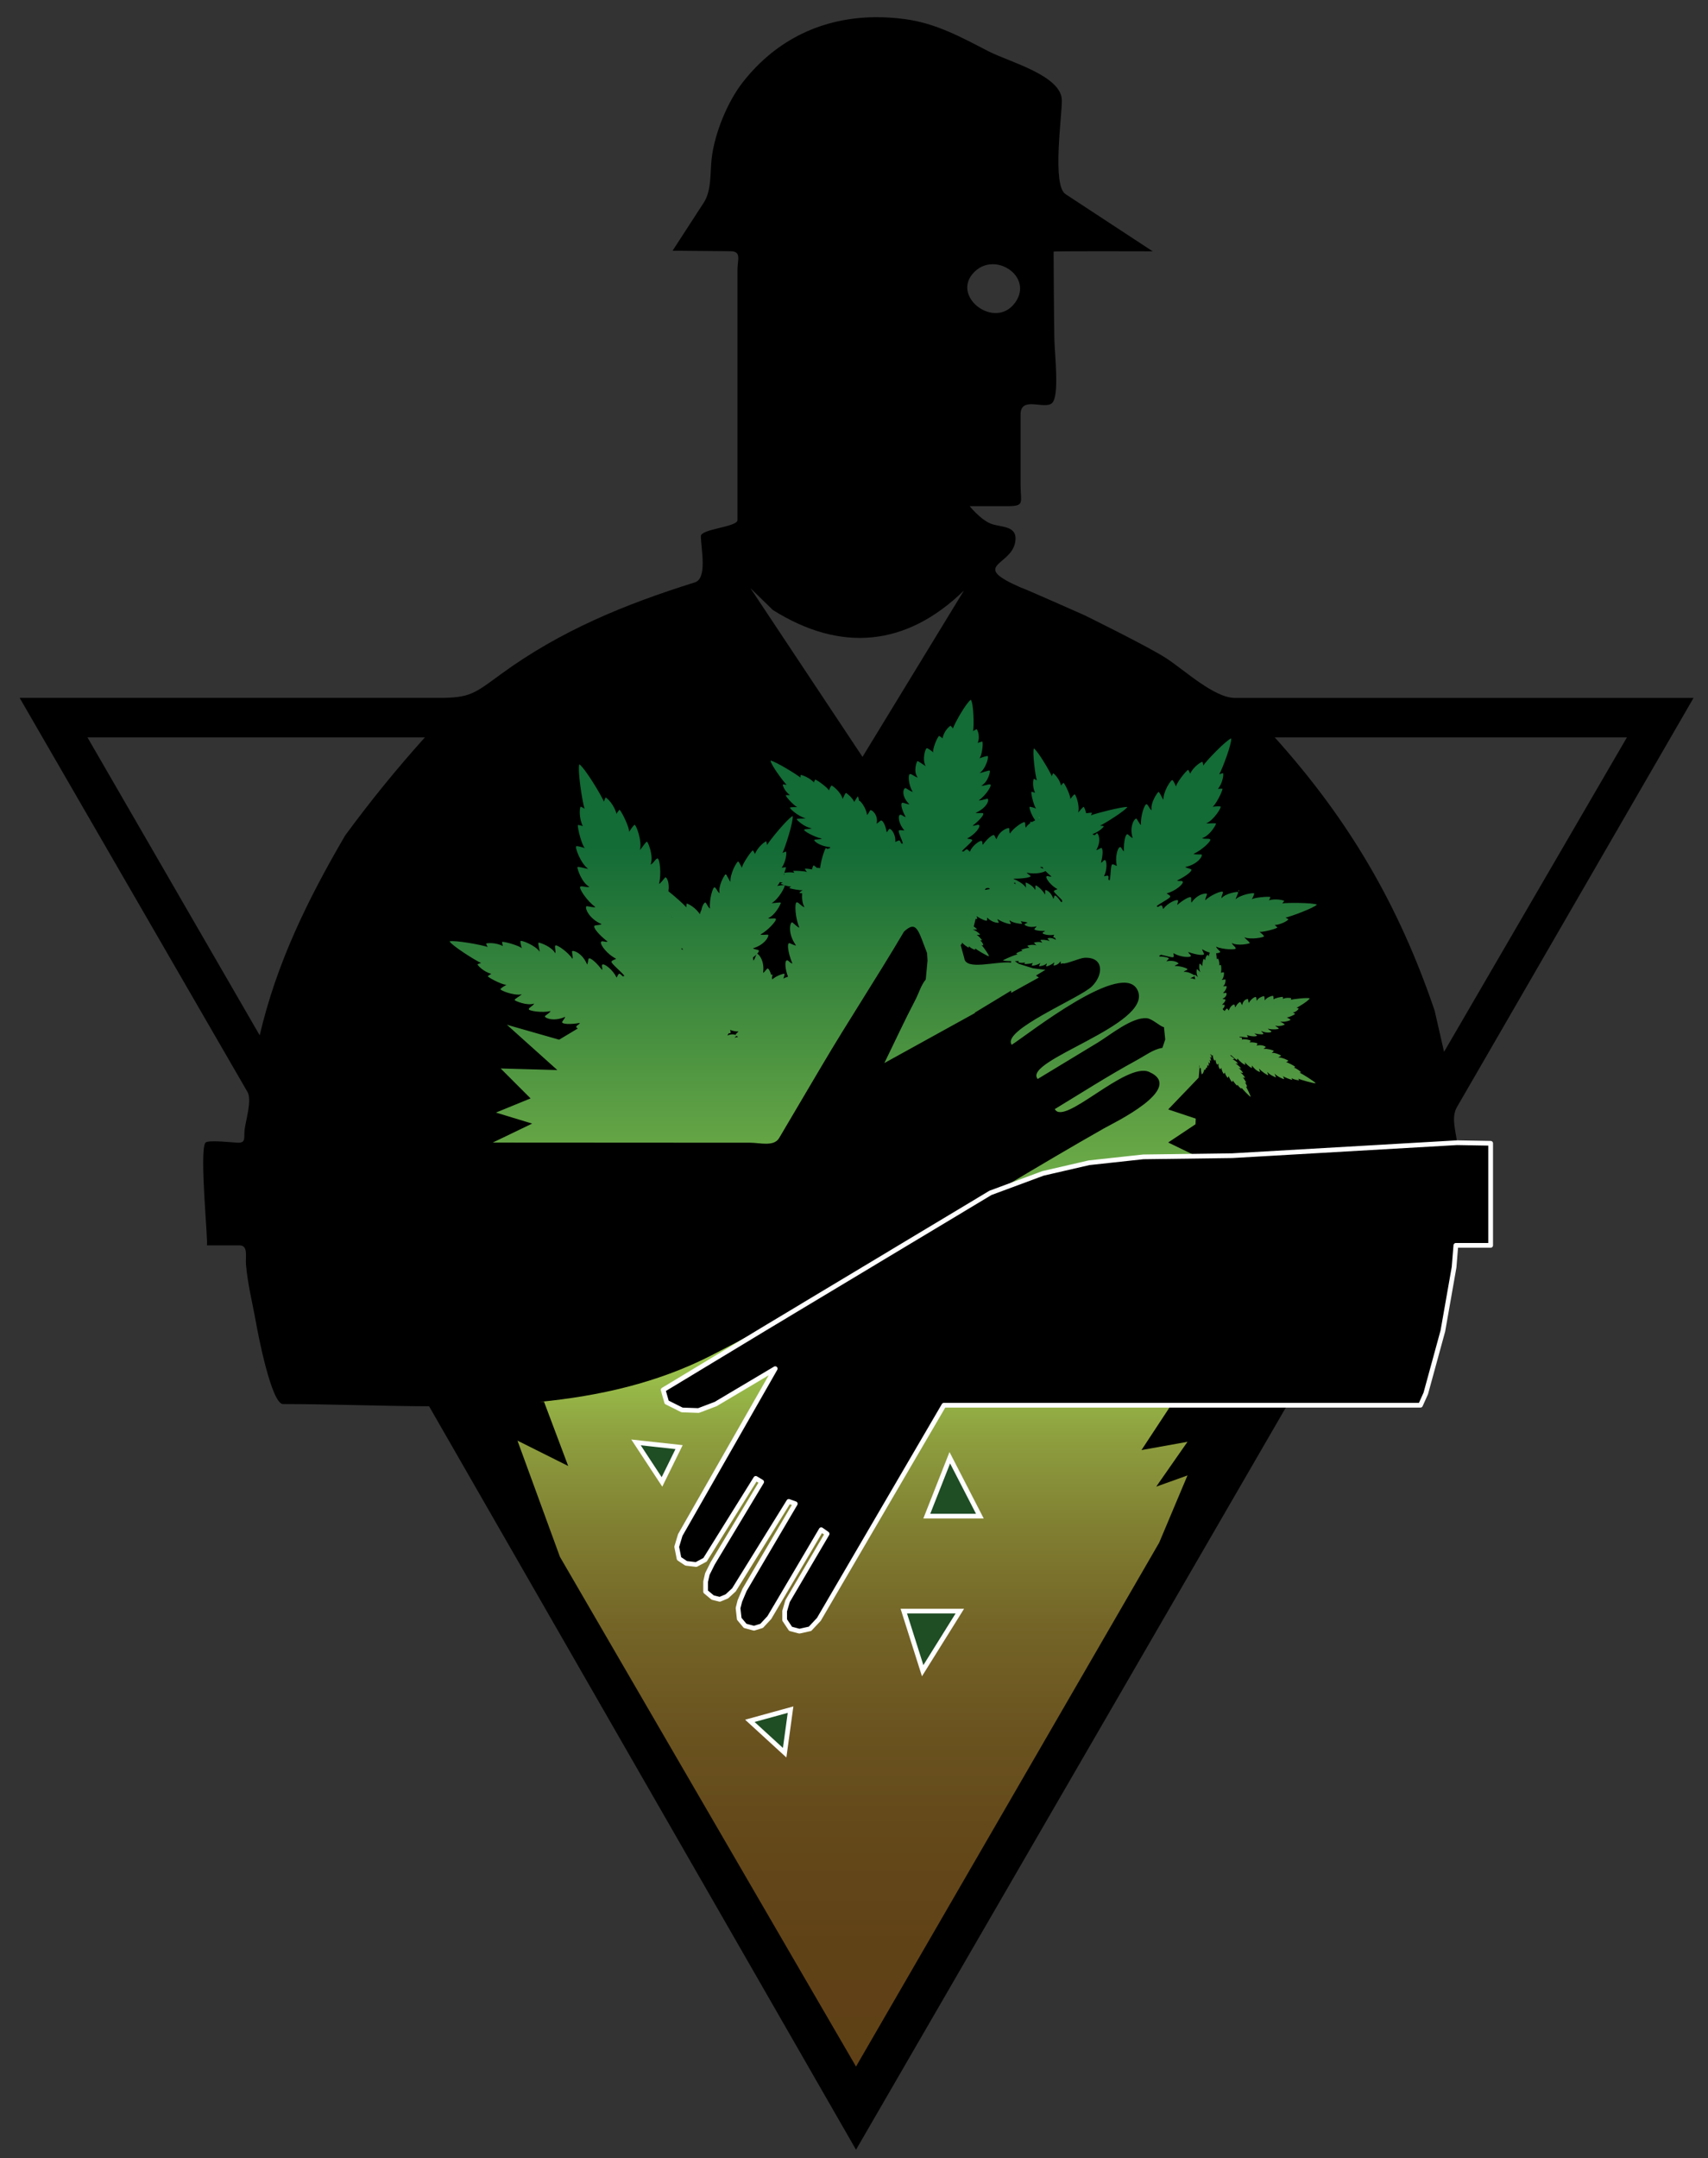 <?xml version="1.0" encoding="UTF-8" standalone="no"?>
<!-- Generator: Adobe Illustrator 16.0.0, SVG Export Plug-In . SVG Version: 6.00 Build 0)  -->

<svg
   xmlns:dc="http://purl.org/dc/elements/1.1/"
   xmlns:cc="http://creativecommons.org/ns#"
   xmlns:rdf="http://www.w3.org/1999/02/22-rdf-syntax-ns#"
   xmlns:svg="http://www.w3.org/2000/svg"
   xmlns="http://www.w3.org/2000/svg"
   xmlns:sodipodi="http://sodipodi.sourceforge.net/DTD/sodipodi-0.dtd"
   xmlns:inkscape="http://www.inkscape.org/namespaces/inkscape"
   version="1.1"
   id="forrestry"
   x="0px"
   y="0px"
   width="723.958px"
   height="914.583px"
   viewBox="0 0 723.958 914.583"
   enable-background="new 0 0 723.958 914.583"
   xml:space="preserve"
   sodipodi:docname="MarijuanaFarmer.svg"
   inkscape:version="0.92.2 5c3e80d, 2017-08-06"><rect x="0" y="0" width="723.958" height="914.583" fill="#333333" stroke="none"/><title
     id="title110501">marijuana farmer</title><defs
     id="defs3717" /><sodipodi:namedview
     pagecolor="#ffffff"
     bordercolor="#666666"
     borderopacity="1"
     objecttolerance="10"
     gridtolerance="10"
     guidetolerance="10"
     inkscape:pageopacity="0"
     inkscape:pageshadow="2"
     inkscape:window-width="1436"
     inkscape:window-height="856"
     id="namedview3715"
     showgrid="false"
     inkscape:zoom="0.44"
     inkscape:cx="376.36364"
     inkscape:cy="432.72727"
     inkscape:window-x="4"
     inkscape:window-y="0"
     inkscape:window-maximized="1"
     inkscape:current-layer="forrestry_parts"
     inkscape:snap-global="false"
     inkscape:measure-start="152.727,527.273"
     inkscape:measure-end="627.273,263.636" /><g
     id="forrestry_parts"><linearGradient
       id="grn_bkgrnd_1_"
       gradientUnits="userSpaceOnUse"
       x1="376.791"
       y1="269.438"
       x2="376.791"
       y2="886"><stop
         offset="0.145"
         style="stop-color:#136B36"
         id="stop3680" /><stop
         offset="0.491"
         style="stop-color:#9ECD50"
         id="stop3682" /><stop
         offset="0.493"
         style="stop-color:#9DC94F"
         id="stop3684" /><stop
         offset="0.553"
         style="stop-color:#8D9E3E"
         id="stop3686" /><stop
         offset="0.615"
         style="stop-color:#807E31"
         id="stop3688" /><stop
         offset="0.68"
         style="stop-color:#746527"
         id="stop3690" /><stop
         offset="0.747"
         style="stop-color:#6B5420"
         id="stop3692" /><stop
         offset="0.82"
         style="stop-color:#64491A"
         id="stop3694" /><stop
         offset="0.899"
         style="stop-color:#604217"
         id="stop3696" /><stop
         offset="1"
         style="stop-color:#5F4016"
         id="stop3698" /></linearGradient><g
       id="g110499"><g
         id="g110474"><path
           inkscape:connector-curvature="0"
           style="fill:url(#grn_bkgrnd_1_)"
           id="grn_bkgrnd"
           d="m 589.083,480 c 0,0 14.5,-84 -57,-165 0,0 -51.5,-47.5 -116.5,-45.5 0,0 -25.5,5 -35.5,43 0,0 -1.5,13 -14,18 0,0 -36.5,-38.5 -94.5,-42 0,0 -55,-4 -99.5,98 0,0 -26.5,59 12.5,104 0,0 65,47 42.5,96 0,0 -3.5,19 -24,23.5 l 156.5,276 169.5,-298.5 z" /><g
           id="leaves"><polygon
             style="fill:#1f4d24;stroke:#ffffff;stroke-width:2"
             points="280.585,628 287.833,613.25 269.585,611.25 "
             id="polygon3702" /><polygon
             style="fill:#1f4d24;stroke:#ffffff;stroke-width:2"
             points="415.333,642.5 402.583,617.75 392.833,642.5 "
             id="polygon3704" /><polygon
             style="fill:#1f4d24;stroke:#ffffff;stroke-width:2"
             points="332.585,742.75 335.085,724.5 317.833,729.25 "
             id="polygon3706" /><polygon
             style="fill:#1f4d24;stroke:#ffffff;stroke-width:2"
             points="391.083,708 383.085,682.75 406.833,682.75 "
             id="polygon3708" /></g><path
           id="icon"
           d="M 370.992 7.291 C 348.889 7.475 329.297 16.452 314.902 34.77 C 308.262 43.22 302.803 56.739 301.623 67.369 C 300.963 73.329 301.623 80.749 298.303 85.869 C 293.893 92.659 289.492 99.46 285.082 106.25 C 293.292 106.32 301.513 106.401 309.723 106.471 C 314.413 106.521 312.582 110.161 312.582 114.461 L 312.582 220.4 C 312.582 223.36 297.082 224.129 297.082 227.199 C 297.082 232.379 299.964 245.101 294.504 246.811 C 264.944 256.041 237.543 267.27 212.373 285.66 C 200.983 294 199.194 295.75 186.004 295.75 L 8.332 295.75 C 40.522 351.42 72.722 407.1 104.912 462.77 C 106.902 466.22 104.082 475.041 103.662 478.871 C 103.332 481.941 104.323 484.252 101.062 484.252 C 99.112 484.252 88.172 482.902 87.082 484.252 C 84.322 487.682 88.462 527.752 87.652 527.752 L 101.504 527.752 C 105.304 527.752 103.984 532.521 104.254 535.811 C 104.954 544.202 107.134 552.661 108.594 560.941 C 109.404 565.571 115.093 595.002 119.963 595.002 C 140.083 595.002 160.953 595.871 181.873 595.941 L 362.832 911 L 545.582 595.5 L 496.332 595.5 L 483.832 614.5 L 503.332 611 L 490.082 630 L 503.332 625.25 L 491.332 653.75 L 362.832 875.75 L 237.332 659.75 L 219.332 610.5 L 240.832 621.25 L 230.582 594 L 228.723 594.09 C 253.963 591.6 278.553 586.08 301.283 574.5 C 358.393 545.41 412.244 509.811 468.004 478.131 C 471.854 475.951 502.702 461.21 487.082 454.25 C 477.202 449.85 451.002 477.45 447.082 470 C 458.392 463.16 469.552 455.971 481.162 449.641 C 486.084 446.953 488.59 444.806 492.715 444.029 L 493.895 440.488 L 493.359 435.273 C 491.801 435.092 488.504 431.723 486.082 431.5 C 479.842 430.92 470.424 438.72 465.434 441.74 C 456.905 446.91 448.363 452.08 439.832 457.25 C 433.142 449.4 488.122 434.46 482.332 420 C 476.632 405.74 435.412 438.63 428.832 442.75 C 424.322 436.59 457.802 422.97 462.832 418 C 467.682 413.21 468.093 405.511 459.703 405.881 C 457.773 405.961 451.562 408.71 450.582 408.25 C 450.551 408.235 450.519 408.208 450.488 408.189 C 450.03 408.414 449.709 408.488 449.623 408.367 C 449.542 408.229 449.646 407.638 449.547 407.367 C 448.283 409.201 446.459 409.305 446.518 408.998 C 446.602 408.705 446.961 407.978 446.84 407.85 C 445.814 408.827 443.611 409.741 443.447 409.465 C 443.284 409.19 443.772 408.688 443.684 408.238 C 442.907 409.198 440.637 409.521 440.473 409.461 C 440.322 409.378 440.837 408.458 440.969 408.037 C 440.034 408.938 437.255 409.448 437.314 409.123 C 437.308 409.125 437.304 409.128 437.299 409.129 C 437.305 409.122 437.31 409.114 437.316 409.107 C 437.362 408.852 437.594 408.39 437.785 408.039 C 437.479 408.364 434.668 408.634 434.184 408.49 C 434.189 408.479 434.194 408.469 434.199 408.457 C 434.19 408.456 434.18 408.456 434.172 408.455 C 434.369 408.071 434.353 408.066 434.486 407.855 C 433.177 408.214 431.676 407.91 431.52 407.73 C 431.606 407.593 431.746 407.425 431.926 407.246 C 431.619 407.287 430.938 407.311 430.156 407.322 C 430.706 407.697 431.257 408.071 431.807 408.445 L 437.848 410.334 L 443.107 410.992 L 439.107 413.416 C 439.516 413.694 439.924 413.972 440.332 414.25 C 436.412 416.42 432.502 418.58 428.582 420.75 L 428.582 419.793 L 413.086 429.182 C 413.168 429.204 413.25 429.227 413.332 429.25 L 374.832 450.5 C 379.252 441.49 383.463 432.329 388.123 423.449 C 389.336 421.135 390.449 417.329 392.389 415.098 L 393.143 407.047 L 392.945 403.895 C 389.256 394.49 388.601 389.724 383.174 394.787 C 371.254 414.977 360.002 431.871 348.082 452.061 C 342.132 462.141 336.183 472.221 330.232 482.301 C 328.022 486.041 321.973 484.25 317.963 484.25 L 208.863 484.188 L 225.557 476.15 L 210.207 471.479 L 224.889 465.473 L 212.209 452.793 L 236.234 453.461 L 214.846 434.266 L 236.994 440.594 L 244.977 435.805 C 244.646 435.687 244.391 435.555 244.311 435.408 C 243.896 434.651 245.502 434.335 245.779 433.492 C 241.406 434.249 238.193 433.942 238.258 433.178 C 238.28 432.765 239.419 431.642 239.566 430.914 C 234.318 433.237 230.412 431.129 231.002 430.576 C 231.592 430.024 233.366 428.938 233.336 428.477 C 229.842 429.282 224.013 428.416 224.109 427.641 C 224.185 426.905 225.888 426.384 226.416 425.281 C 223.397 426.352 218.325 424.164 218.123 423.801 C 217.892 423.448 220.375 422.136 221.195 421.365 C 217.883 422.104 211.745 419.634 212.111 419.129 C 212.478 418.624 213.777 417.846 214.715 417.301 C 213.629 417.631 207.479 414.66 206.713 413.693 C 207.136 413.438 207.426 413.097 208.244 412.697 C 205.07 411.837 202.46 409.221 202.387 408.643 C 202.41 408.632 202.436 408.619 202.461 408.607 C 202.453 408.601 202.445 408.596 202.438 408.59 C 202.454 408.593 202.468 408.597 202.484 408.6 C 202.884 408.423 203.379 408.215 203.906 408.086 C 201.577 407.085 191.639 400.819 190.537 398.932 C 190.558 398.926 190.582 398.919 190.605 398.914 C 190.602 398.913 190.601 398.911 190.598 398.91 C 190.604 398.911 190.608 398.91 190.613 398.912 C 192.975 398.35 204.379 400.458 206.73 401.297 C 206.424 400.836 206.198 400.313 206.016 399.908 C 206.497 399.529 210.243 399.407 213.164 400.898 C 212.849 400.036 212.901 399.615 212.799 399.146 C 212.821 399.144 212.845 399.141 212.871 399.139 C 212.868 399.133 212.865 399.128 212.861 399.123 C 212.871 399.128 212.881 399.134 212.891 399.139 C 214.329 399.049 220.63 400.957 221.17 401.879 C 220.902 400.865 220.514 399.425 220.604 398.82 C 220.693 398.215 226.88 400.532 228.758 403.314 C 228.691 402.157 227.813 399.51 228.318 399.477 C 228.317 399.474 228.318 399.472 228.316 399.469 C 228.318 399.472 228.32 399.474 228.322 399.477 C 228.941 399.432 233.958 401.215 235.338 403.975 C 235.741 402.816 234.911 401.301 235.377 400.693 C 235.844 400.084 240.684 403.333 242.627 406.293 C 242.968 406.001 242.455 404.034 242.438 403.232 C 242.42 402.431 246.753 403.54 248.857 408.73 C 249.282 408.104 249.238 406.572 249.527 406.23 C 250.035 405.641 252.558 407.547 255.176 411.035 C 255.574 410.253 254.631 408.833 255.525 408.691 L 255.523 408.686 L 255.527 408.689 C 256.424 408.521 259.758 410.926 261.352 414.266 C 261.74 413.821 261.822 412.915 262.449 412.652 C 262.686 412.553 263.249 413.037 263.938 413.738 C 264.161 413.718 264.407 413.683 264.664 413.527 C 263.319 411.73 258.872 408.234 259.193 407.512 C 259.515 406.788 260.638 406.749 261.158 406.289 C 257.154 404.285 254.369 400.252 254.705 399.287 C 255.042 398.322 256.569 399.481 257.539 399.025 C 253.457 395.87 251.259 392.87 251.982 392.303 C 252.395 392.018 254.214 392.093 255.01 391.633 C 249.012 389.049 247.573 383.914 248.775 384.023 C 248.768 384 248.763 383.975 248.758 383.951 C 248.782 383.98 248.808 384.005 248.834 384.029 C 249.863 384.139 252 384.739 252.35 384.355 C 248.991 382.066 245.067 376.269 245.994 375.721 C 245.991 375.716 245.988 375.71 245.986 375.705 C 245.991 375.709 245.996 375.711 246.002 375.715 C 246.797 375.265 248.496 376.237 249.857 375.838 C 246.532 374.09 244.582 368.002 244.744 367.506 C 244.907 367.008 247.955 368.082 249.305 368.195 C 246.093 365.959 243.423 358.659 244.314 358.59 C 244.311 358.584 244.31 358.58 244.307 358.574 C 244.315 358.579 244.32 358.584 244.326 358.59 C 245.115 358.526 246.746 359.023 247.908 359.379 C 246.79 358.676 244.685 351.029 244.949 349.586 C 244.962 349.589 244.974 349.591 244.986 349.594 C 244.983 349.587 244.982 349.581 244.979 349.574 C 244.989 349.583 244.999 349.59 245.01 349.598 C 245.551 349.714 246.058 349.713 247.031 350.104 C 245.334 346.683 245.649 342.36 246.107 341.822 L 246.129 341.832 C 246.129 341.815 246.127 341.798 246.127 341.781 C 246.144 341.807 246.16 341.828 246.178 341.854 C 246.624 342.055 247.209 342.324 247.77 342.695 C 246.821 339.911 244.73 326.365 245.543 323.879 C 245.552 323.885 245.563 323.891 245.57 323.896 C 245.569 323.877 245.562 323.858 245.559 323.838 C 245.581 323.871 245.603 323.903 245.625 323.936 C 247.939 325.54 254.883 337.002 255.971 339.697 C 256.17 339.019 256.465 338.406 256.68 337.957 C 257.346 338.084 260.404 341.174 261.311 344.883 C 261.81 343.943 262.206 343.621 262.549 343.174 C 262.552 343.154 262.557 343.134 262.561 343.113 C 262.565 343.123 262.569 343.135 262.572 343.145 C 263.705 344.077 267.027 351.281 266.625 352.539 C 267.328 351.485 268.25 350.025 268.895 349.598 C 268.899 349.581 268.904 349.565 268.908 349.549 C 268.911 349.56 268.914 349.57 268.916 349.582 C 269.472 349.004 272.274 356.261 271.244 360.178 C 272.167 359.278 273.781 356.534 274.26 356.701 C 274.265 356.695 274.269 356.686 274.273 356.68 C 274.273 356.688 274.269 356.697 274.268 356.705 C 274.757 357.017 277.152 362.923 275.748 366.377 C 277.064 365.831 277.738 363.973 278.633 363.795 C 278.64 363.786 278.645 363.775 278.652 363.766 C 278.65 363.774 278.65 363.784 278.648 363.793 C 279.668 363.645 280.418 370.542 279.336 374.494 C 279.861 374.562 281.161 372.671 281.859 371.932 C 281.866 371.903 281.874 371.875 281.881 371.846 C 281.886 371.862 281.889 371.879 281.893 371.895 C 282.491 371.351 283.906 373.896 283.32 377.689 C 286.477 380.208 289.962 383.352 290.914 384.492 C 290.883 383.94 290.954 383.375 291.002 382.934 C 291.609 382.852 294.9 384.646 296.66 387.414 C 296.826 386.511 297.084 386.174 297.234 385.719 C 297.249 385.726 297.266 385.733 297.283 385.74 C 297.661 383.4 298.808 382.106 299.127 382.539 C 299.133 382.529 299.137 382.517 299.143 382.508 C 299.142 382.523 299.141 382.538 299.141 382.553 C 299.648 383.207 300.502 384.977 300.943 384.98 C 300.52 381.466 302.092 375.874 302.871 376.027 C 303.651 376.18 303.964 377.883 305.02 378.508 C 304.279 375.448 307.092 370.714 307.51 370.527 C 307.925 370.343 308.95 372.863 309.623 373.762 C 309.265 370.425 312.449 364.716 312.938 365.109 L 312.939 365.111 C 312.945 365.097 312.952 365.084 312.957 365.068 C 312.961 365.091 312.965 365.112 312.969 365.135 C 313.452 365.558 314.038 366.884 314.479 367.812 C 314.322 366.725 318.057 361.016 319.115 360.326 C 319.122 360.311 319.127 360.3 319.133 360.285 C 319.135 360.313 319.139 360.341 319.141 360.367 C 319.388 360.759 319.662 361.067 319.967 361.9 C 321.21 358.947 324.054 356.695 324.744 356.545 C 324.757 356.532 324.767 356.518 324.779 356.506 C 324.775 356.516 324.774 356.528 324.77 356.539 C 324.777 356.537 324.785 356.535 324.791 356.535 C 324.901 356.932 325.067 357.479 325.141 358.059 C 326.397 355.901 333.785 346.925 335.924 345.844 C 335.943 345.822 335.963 345.801 335.982 345.779 C 335.979 345.793 335.974 345.805 335.971 345.818 C 335.978 345.815 335.986 345.811 335.992 345.809 C 336.376 347.991 332.82 359.189 331.674 361.426 C 332.2 361.167 332.758 360.998 333.193 360.871 C 333.51 361.362 333.202 365.044 331.332 367.748 C 332.092 367.557 332.515 367.564 332.938 367.539 C 332.994 367.505 333.052 367.469 333.111 367.434 C 333.093 367.466 333.075 367.499 333.057 367.531 C 333.086 367.528 333.115 367.526 333.145 367.523 C 333.143 367.912 332.845 368.83 332.428 369.891 C 333.296 369.699 335.079 369.534 336.699 369.848 C 336.367 369.487 336.322 369.276 336.18 369.082 C 336.981 368.893 341.548 369.169 342.037 369.549 C 341.697 369.099 341.233 368.498 341.18 368.197 C 341.168 368.027 342.616 368.122 344.158 368.434 C 344.416 367.355 344.719 366.643 344.971 366.766 C 344.971 366.76 344.971 366.754 344.971 366.748 C 344.975 366.756 344.98 366.763 344.982 366.771 C 345.336 366.943 345.799 367.339 346.275 367.805 C 346.281 367.798 346.278 367.783 346.289 367.779 C 346.378 367.744 346.938 367.788 347.611 367.875 C 347.851 365.289 349.314 360.219 350.086 359.328 C 350.095 359.337 350.106 359.344 350.115 359.354 L 350.119 359.334 C 350.123 359.347 350.127 359.357 350.133 359.369 C 350.283 359.507 350.448 359.641 350.615 359.781 C 350.958 359.663 351.425 359.532 351.826 359.385 C 351.852 359.263 351.893 359.148 351.922 359.027 C 346.648 358.447 344.527 355.952 345.285 355.832 C 346.069 355.708 348.133 355.684 348.34 355.395 C 344.943 354.638 340.39 352.04 340.863 351.605 C 341.299 351.188 343.02 351.48 344.027 351.002 C 340.904 350.574 337.667 347.448 337.678 347.156 C 337.657 346.861 340.442 346.951 341.533 346.777 C 338.326 346.045 334.319 342.368 334.887 342.193 C 335.455 342.019 336.958 342.012 338.035 342.016 C 336.94 341.829 333.176 337.845 333.008 336.988 C 333.499 336.985 333.917 336.88 334.818 336.93 C 332.536 335.28 331.623 332.772 331.852 332.396 C 331.877 332.398 331.905 332.4 331.932 332.402 C 331.928 332.395 331.923 332.389 331.92 332.383 C 331.932 332.391 331.943 332.397 331.955 332.404 C 332.387 332.44 332.915 332.492 333.432 332.602 C 331.943 331.167 326.596 323.843 326.604 322.311 C 326.624 322.314 326.647 322.32 326.67 322.324 L 326.664 322.318 C 326.669 322.321 326.672 322.323 326.676 322.326 C 328.98 322.827 337.679 328.16 339.268 329.504 C 339.237 329.117 339.308 328.719 339.355 328.41 C 339.959 328.353 343.226 329.612 344.975 331.553 C 345.139 330.92 345.396 330.683 345.545 330.363 C 345.565 330.369 345.588 330.376 345.611 330.385 C 345.611 330.38 345.61 330.376 345.609 330.371 C 345.615 330.378 345.621 330.385 345.627 330.391 C 346.903 330.848 351.335 334.243 351.332 334.992 C 351.614 334.285 352.007 333.277 352.389 332.943 C 352.77 332.609 356.895 336.211 357.1 338.561 C 357.625 337.837 358.209 335.926 358.658 336.086 C 358.659 336.084 358.663 336.082 358.664 336.08 C 358.665 336.082 358.664 336.085 358.664 336.088 C 359.097 336.239 361.266 338.028 362.088 339.834 C 362.689 338.729 363.243 337.834 363.646 337.479 C 363.651 337.489 363.656 337.5 363.66 337.508 C 363.668 337.491 363.674 337.475 363.682 337.457 C 363.682 337.455 363.682 337.453 363.682 337.451 L 363.684 337.453 C 363.683 337.454 363.683 337.456 363.682 337.457 C 363.684 337.495 363.686 337.531 363.689 337.568 C 363.86 337.938 364.003 338.578 364.133 339.336 C 364.89 339.277 367.303 342.863 367.471 345.297 C 367.909 345.241 368.462 343.87 368.852 343.379 C 369.241 342.888 372.387 345.101 371.572 348.986 C 372.252 348.759 372.989 347.816 373.408 347.713 C 374.14 347.538 375.338 349.588 375.82 352.627 C 376.556 352.296 376.464 351.103 377.301 351.336 L 377.301 351.33 L 377.303 351.336 C 378.155 351.553 379.795 354.192 379.477 356.777 C 380.033 356.647 380.56 356.129 381.229 356.193 C 381.481 356.218 381.719 356.71 381.955 357.379 C 382.156 357.446 382.385 357.513 382.684 357.51 C 382.438 355.945 380.394 352.25 381.033 351.928 C 381.673 351.605 382.653 351.981 383.33 351.889 C 380.913 349.252 380.564 345.825 381.338 345.361 C 382.113 344.898 382.834 346.141 383.895 346.211 C 381.992 342.852 381.623 340.257 382.527 340.172 C 383.024 340.146 384.542 340.838 385.455 340.844 C 381.624 337.148 382.983 333.534 383.957 334.027 C 383.962 334.011 383.969 333.995 383.977 333.979 C 383.983 334.005 383.992 334.027 384.002 334.051 C 384.828 334.483 386.355 335.609 386.848 335.502 C 385.127 332.923 384.69 328.023 385.76 328.021 C 385.76 328.017 385.759 328.012 385.76 328.008 C 385.762 328.012 385.766 328.016 385.77 328.02 C 386.676 328.031 387.642 329.224 389.008 329.467 C 387.043 327.227 388.443 322.856 388.832 322.613 C 389.222 322.37 391.286 324.104 392.385 324.652 C 390.764 322.158 392.159 316.797 392.957 317.072 C 392.957 317.067 392.957 317.065 392.957 317.061 C 392.961 317.067 392.964 317.071 392.967 317.076 C 393.674 317.318 394.818 318.199 395.633 318.828 C 395.03 318.006 397.083 312.635 398.037 311.857 C 398.046 311.863 398.057 311.868 398.066 311.875 C 398.067 311.87 398.067 311.866 398.068 311.861 C 398.072 311.87 398.079 311.878 398.084 311.887 C 398.488 312.15 398.923 312.328 399.559 312.91 C 399.83 310.24 402.278 307.74 402.941 307.578 L 402.955 307.592 C 402.963 307.582 402.972 307.571 402.98 307.561 C 402.982 307.582 402.984 307.6 402.986 307.621 C 403.267 307.901 403.631 308.274 403.924 308.697 C 404.515 306.677 409.553 297.748 411.502 296.535 C 411.507 296.542 411.512 296.549 411.516 296.555 C 411.525 296.542 411.533 296.531 411.541 296.518 C 411.543 296.546 411.544 296.572 411.547 296.6 C 412.718 298.393 412.885 307.789 412.457 309.805 C 412.97 309.466 413.529 309.201 413.939 309.006 C 414.446 309.32 415.507 312.276 414.414 314.84 C 415.315 314.45 415.815 314.395 416.334 314.246 C 416.347 314.235 416.359 314.226 416.373 314.215 C 416.371 314.222 416.369 314.229 416.367 314.236 L 416.369 314.236 C 416.869 315.203 416.079 320.738 415.102 321.355 C 416.235 320.969 417.759 320.414 418.525 320.385 C 418.537 320.377 418.55 320.37 418.562 320.361 C 418.56 320.369 418.554 320.377 418.551 320.385 C 419.318 320.233 418.059 325.615 415.203 327.615 C 416.447 327.4 419.21 326.315 419.535 326.586 C 419.542 326.584 419.55 326.582 419.557 326.58 C 419.553 326.585 419.548 326.587 419.543 326.592 C 419.805 326.954 418.876 331.376 415.934 332.963 C 417.335 333.101 418.847 332.219 419.703 332.43 C 419.714 332.427 419.724 332.423 419.734 332.42 C 419.728 332.425 419.724 332.431 419.719 332.436 C 420.666 332.709 417.83 337.141 414.912 339.145 C 415.327 339.373 417.393 338.693 418.363 338.494 C 418.383 338.479 418.405 338.467 418.426 338.451 C 418.422 338.463 418.415 338.474 418.41 338.484 C 419.455 338.331 418.989 341.985 413.521 344.488 C 414.319 344.701 416.033 344.443 416.549 344.58 L 416.57 344.568 C 416.567 344.573 416.565 344.579 416.561 344.584 C 417.497 344.88 415.558 347.362 412.275 349.896 C 413.275 350.072 414.602 349.117 415.092 349.744 C 415.582 350.372 413.53 353.487 409.941 355.344 C 410.39 355.522 411.111 355.515 411.637 355.703 C 411.641 355.702 411.642 355.702 411.646 355.701 L 411.641 355.707 C 411.808 355.767 411.956 355.846 412.068 355.959 C 412.535 356.425 408.732 359.359 407.713 360.76 C 408.014 360.843 408.278 360.83 408.514 360.816 C 408.514 360.816 408.963 360.357 408.963 360.357 C 409.043 360.301 409.085 360.261 409.166 360.203 C 409.165 360.208 409.163 360.212 409.162 360.217 C 410.15 359.418 410.49 360.584 411.107 360.906 C 412.139 358.258 414.842 356.755 414.916 356.689 L 414.912 356.707 C 416.964 355.585 416.116 357.474 416.615 357.947 C 418.699 355.074 420.881 353.535 421.371 353.953 C 421.375 353.949 421.379 353.946 421.383 353.943 L 421.379 353.959 C 421.703 354.2 421.923 355.196 422.424 355.59 C 423.62 351.75 427.71 350.451 427.797 351.049 C 427.807 351.045 427.815 351.041 427.824 351.037 C 427.815 351.046 427.807 351.054 427.799 351.062 C 427.904 351.638 427.741 353.013 428.117 353.172 C 429.527 350.897 433.692 348.077 434.281 348.447 C 434.872 348.817 434.281 349.958 434.869 350.711 C 435.163 350.027 435.879 349.376 436.709 348.801 C 436.652 348.556 436.62 348.362 436.643 348.309 C 436.681 348.194 437.014 348.244 437.424 348.338 C 437.878 348.067 438.334 347.826 438.775 347.615 C 437.088 345.357 436.012 341.939 436.463 341.914 C 437.024 341.883 438.308 342.314 439.223 342.633 C 438.373 342.103 436.932 336.524 437.168 335.512 C 437.587 335.651 437.99 335.658 438.734 335.977 C 437.522 333.456 437.856 330.367 438.217 330.012 C 438.238 330.022 438.259 330.031 438.281 330.041 C 438.281 330.033 438.281 330.024 438.281 330.016 C 438.288 330.028 438.294 330.039 438.301 330.051 C 438.652 330.217 439.08 330.43 439.471 330.703 C 438.839 328.656 437.53 318.862 438.215 317.141 C 438.231 317.151 438.249 317.163 438.266 317.176 C 438.265 317.174 438.265 317.171 438.264 317.168 C 438.267 317.173 438.269 317.176 438.271 317.18 C 440.01 318.415 445.051 326.947 445.809 328.922 C 445.954 328.477 446.19 328.053 446.367 327.719 C 446.906 327.83 449.129 330.198 449.758 332.891 C 450.178 332.227 450.501 332.035 450.77 331.719 C 450.784 331.732 450.801 331.746 450.816 331.762 C 450.818 331.757 450.819 331.754 450.82 331.748 C 450.822 331.757 450.825 331.765 450.828 331.773 C 451.711 332.66 453.978 337.772 453.645 338.613 C 454.197 337.9 454.979 336.882 455.451 336.617 C 455.923 336.353 457.838 341.607 456.973 344.309 C 457.74 343.649 459.083 341.668 459.395 341.979 C 459.396 341.977 459.398 341.975 459.4 341.973 C 459.4 341.976 459.399 341.979 459.398 341.982 C 459.586 342.167 460.068 343.272 460.381 344.625 C 461.555 344.429 462.506 344.385 462.816 344.457 C 462.834 344.454 462.85 344.45 462.867 344.447 C 462.858 344.452 462.849 344.459 462.84 344.465 C 462.847 344.467 462.856 344.467 462.861 344.469 C 462.756 344.748 462.622 345.137 462.393 345.514 C 464.555 344.657 475.402 341.863 477.777 341.971 C 477.804 341.965 477.832 341.959 477.859 341.953 C 477.85 341.96 477.842 341.966 477.832 341.973 C 477.839 341.974 477.847 341.974 477.854 341.975 C 477.082 343.43 468.395 348.931 466.287 349.875 C 466.867 349.906 467.433 350.001 467.869 350.08 C 467.892 350.473 465.929 352.43 463.148 353.443 C 463.137 353.513 463.131 353.586 463.119 353.654 C 463.507 353.75 463.808 353.843 464.047 353.932 C 464.341 353.624 464.63 353.319 464.838 353.152 C 465.386 352.714 467.085 356.121 464.672 360.252 C 465.35 360.194 466.394 359.349 466.797 359.355 C 467.497 359.372 467.609 362.025 466.674 365.584 C 467.446 365.426 467.897 364.057 468.506 364.562 L 468.508 364.559 L 468.508 364.564 C 469.137 365.057 469.365 368.502 467.949 371.316 C 468.481 371.332 469.158 370.905 469.699 371.172 C 469.903 371.273 469.889 371.896 469.793 372.717 C 469.935 372.851 470.099 372.992 470.354 373.076 C 470.837 371.245 470.733 366.494 471.42 366.318 C 472.107 366.142 472.776 366.85 473.393 366.943 C 472.503 363.274 473.723 359.319 474.586 359.023 C 475.45 358.728 475.514 360.337 476.385 360.725 C 476.252 356.392 477.087 353.366 477.895 353.533 C 478.328 353.649 479.314 354.872 480.088 355.145 C 478.464 349.872 481.22 346.202 481.83 347.041 C 481.842 347.024 481.856 347.008 481.869 346.992 C 481.863 347.024 481.861 347.052 481.859 347.082 C 482.37 347.809 483.17 349.518 483.637 349.541 C 483.314 346.14 485.112 340.503 486.023 340.812 C 486.025 340.808 486.026 340.803 486.029 340.799 C 486.029 340.804 486.03 340.809 486.031 340.814 C 486.798 341.092 487.092 342.715 488.146 343.387 C 487.466 340.295 490.591 335.786 491.029 335.627 C 491.469 335.468 492.459 338.02 493.15 338.957 C 492.875 335.68 496.435 330.057 496.992 330.6 C 496.994 330.595 496.996 330.591 496.998 330.586 C 496.999 330.594 497 330.6 497 330.607 C 497.494 331.086 498.077 332.409 498.492 333.354 C 498.343 332.253 502.467 326.812 503.623 326.215 C 503.628 326.225 503.634 326.236 503.639 326.246 C 503.642 326.241 503.644 326.234 503.648 326.229 C 503.648 326.24 503.649 326.251 503.65 326.262 C 503.878 326.675 504.168 327.006 504.451 327.846 C 505.864 324.922 509.053 322.823 509.689 322.834 L 509.697 322.854 C 509.709 322.845 509.721 322.833 509.732 322.824 C 509.724 322.849 509.719 322.872 509.711 322.896 C 509.825 323.293 509.971 323.817 510.033 324.379 C 511.431 322.28 519.669 313.708 521.863 312.912 C 521.864 312.921 521.866 312.932 521.867 312.939 C 521.88 312.928 521.892 312.917 521.904 312.904 C 521.894 312.937 521.883 312.966 521.873 312.998 C 522.076 315.356 518.059 325.972 516.803 328.113 C 517.389 327.882 517.982 327.748 518.418 327.648 C 518.71 328.149 518.303 331.781 516.238 334.346 C 517.178 334.17 517.63 334.254 518.137 334.238 C 518.153 334.229 518.167 334.223 518.184 334.215 C 518.179 334.223 518.173 334.231 518.168 334.238 L 518.172 334.238 C 518.169 335.471 515.048 341.464 513.943 341.873 C 515.078 341.769 516.62 341.59 517.285 341.781 C 517.299 341.775 517.314 341.771 517.328 341.766 C 517.322 341.774 517.314 341.78 517.307 341.787 C 518.027 341.841 514.575 347.527 511.26 348.943 C 512.413 349.064 515.244 348.649 515.4 349.049 C 515.407 349.049 515.415 349.047 515.422 349.047 C 515.416 349.051 515.41 349.055 515.404 349.059 C 515.467 349.543 512.72 354.243 509.514 355.17 C 510.645 355.734 512.322 355.183 512.957 355.67 C 512.968 355.67 512.976 355.668 512.986 355.668 C 512.979 355.671 512.976 355.676 512.969 355.68 C 513.653 356.264 509.277 360.422 505.908 361.824 C 506.16 362.202 508.219 362.038 509.133 362.098 C 509.157 362.087 509.181 362.08 509.205 362.068 C 509.196 362.08 509.187 362.091 509.178 362.102 C 510.135 362.234 508.119 366.206 502.359 367.426 C 502.944 367.898 504.517 368.108 504.895 368.412 L 504.918 368.406 C 504.913 368.41 504.909 368.415 504.904 368.42 C 505.57 369.026 502.821 371.252 498.906 373.145 C 499.679 373.633 501.23 372.947 501.369 373.795 C 501.509 374.644 498.384 377.549 494.51 378.59 C 494.813 378.921 495.429 379.123 495.793 379.488 C 495.796 379.488 495.799 379.488 495.803 379.488 C 495.801 379.489 495.798 379.49 495.795 379.492 C 495.91 379.609 496.001 379.743 496.047 379.902 C 496.238 380.562 491.703 382.751 490.217 384.029 C 490.436 384.211 490.667 384.274 490.873 384.328 C 490.873 384.328 491.457 383.943 491.457 383.943 C 491.551 383.903 491.605 383.869 491.699 383.828 C 491.696 383.833 491.69 383.839 491.688 383.844 C 492.882 383.234 492.654 384.643 493.037 385.186 C 495.087 382.508 498.054 381.605 498.146 381.553 L 498.135 381.572 C 500.377 380.909 498.819 382.785 499.035 383.463 C 502.08 380.839 504.616 379.747 504.848 380.359 C 504.853 380.356 504.858 380.353 504.863 380.35 L 504.854 380.365 C 505.023 380.731 504.767 381.915 505.02 382.504 C 507.737 378.534 511.79 378.267 511.6 378.965 C 511.61 378.963 511.621 378.958 511.631 378.957 C 511.62 378.964 511.608 378.971 511.598 378.979 C 511.432 379.657 510.686 381.155 510.936 381.443 C 513.141 379.297 517.932 377.342 518.27 377.93 C 518.608 378.517 517.601 379.628 517.768 380.646 C 519.476 378.536 524.379 377.842 524.748 378.014 C 525.114 378.185 523.941 380.193 523.699 381.109 C 525.818 379.1 531.611 378.127 531.615 378.654 C 531.615 378.655 531.616 378.659 531.615 378.66 C 531.629 378.656 531.641 378.653 531.654 378.648 C 531.641 378.663 531.629 378.675 531.615 378.689 C 531.596 379.229 531.006 380.317 530.611 381.098 C 531.279 380.417 537.387 379.803 538.471 380.123 C 538.485 380.12 538.496 380.115 538.51 380.111 C 538.492 380.127 538.475 380.143 538.457 380.158 C 538.325 380.528 538.266 380.87 537.859 381.512 C 540.625 380.746 543.818 381.395 544.316 381.764 C 544.332 381.766 544.347 381.766 544.363 381.768 C 544.353 381.771 544.344 381.775 544.334 381.779 C 544.339 381.783 544.344 381.789 544.348 381.793 C 544.134 382.076 543.85 382.474 543.488 382.83 C 545.707 382.497 556.173 382.518 558.146 383.332 C 558.172 383.333 558.198 383.337 558.225 383.338 C 558.213 383.343 558.203 383.346 558.191 383.352 C 558.197 383.355 558.206 383.356 558.211 383.359 C 556.911 384.771 547.085 388.425 544.873 388.871 C 545.353 389.075 545.79 389.347 546.127 389.562 C 545.966 390.029 543.225 391.791 540.275 392.016 C 540.842 392.408 541.08 392.686 541.338 392.947 C 541.394 392.966 541.451 392.986 541.51 393.006 C 541.477 393.012 541.445 393.016 541.412 393.021 C 541.431 393.039 541.447 393.056 541.467 393.074 C 540.619 393.718 534.713 395.242 533.793 394.826 C 534.398 395.312 535.542 396.236 535.797 396.736 C 536.038 397.209 530.225 398.321 527.389 397.189 C 527.986 397.949 529.957 399.414 529.707 399.672 C 529.469 399.942 524.622 400.971 522.125 399.625 C 522.411 400.616 523.822 401.272 523.779 401.928 C 523.736 402.583 518.46 402.418 515.475 401.203 C 515.37 401.579 516.766 402.75 517.195 403.295 C 517.392 403.544 516.685 403.901 515.484 403.977 C 515.635 405.065 515.74 406.077 515.719 406.455 C 515.881 406.338 516.082 406.255 516.236 406.188 C 516.469 406.386 517.031 407.889 516.768 409.041 C 517.106 408.926 517.299 408.953 517.492 408.918 C 517.496 408.927 517.5 408.937 517.504 408.947 C 517.506 408.946 517.508 408.945 517.51 408.943 C 517.509 408.947 517.509 408.951 517.508 408.955 C 517.742 409.533 517.752 412.036 517.418 412.24 C 517.829 412.146 518.414 412.011 518.693 412.055 C 518.973 412.098 518.787 414.549 517.812 415.266 C 518.314 415.254 519.364 414.938 519.447 415.141 L 519.447 415.143 C 519.551 415.392 519.443 417.38 518.412 417.896 C 518.978 418.074 519.536 417.762 519.867 417.957 C 520.199 418.152 519.419 420.049 518.375 420.789 C 518.55 420.93 519.35 420.75 519.701 420.754 C 520.053 420.758 520.149 422.481 518.143 423.256 C 518.477 423.435 519.148 423.438 519.338 423.559 C 519.667 423.77 519.168 424.758 517.982 425.762 C 518.382 425.932 518.881 425.571 519.064 425.932 L 519.064 425.934 C 519.212 426.206 518.902 427.012 518.203 427.648 C 518.508 427.93 518.784 428.195 519.051 428.457 C 519.47 427.884 519.873 427.34 520.082 427.42 C 520.445 427.558 520.615 428.01 520.889 428.225 C 521.231 426.645 522.634 425.581 523.105 425.729 C 523.577 425.877 523.273 426.474 523.605 426.869 C 524.446 425.274 525.472 424.431 525.82 424.729 C 526.002 424.898 526.216 425.628 526.527 425.953 C 526.856 423.581 528.928 423.072 529.043 423.553 C 529.052 423.55 529.062 423.549 529.072 423.547 C 529.062 423.556 529.054 423.566 529.047 423.576 C 529.138 423.988 529.162 424.837 529.379 424.982 C 529.935 423.665 531.964 422.17 532.332 422.549 C 532.334 422.548 532.336 422.544 532.338 422.543 C 532.337 422.545 532.337 422.549 532.336 422.551 C 532.642 422.876 532.442 423.546 532.803 424.098 C 533.124 422.787 535.548 422.085 535.789 422.156 C 536.031 422.228 535.971 423.437 536.104 423.977 C 536.656 422.718 539.516 421.745 539.668 422.104 C 539.67 422.103 539.672 422.101 539.674 422.1 C 539.673 422.103 539.672 422.104 539.67 422.107 C 539.805 422.425 539.807 423.072 539.807 423.533 C 539.965 423.094 543.057 422.351 543.73 422.477 C 543.731 422.482 543.732 422.487 543.732 422.492 C 543.735 422.491 543.739 422.491 543.742 422.49 C 543.74 422.494 543.734 422.498 543.732 422.502 C 543.754 422.717 543.824 422.922 543.783 423.307 C 545.063 422.671 547.017 422.854 547.316 423.045 L 547.314 423.055 C 547.321 423.055 547.329 423.055 547.336 423.055 C 547.327 423.062 547.319 423.068 547.311 423.074 C 547.282 423.25 547.242 423.481 547.154 423.701 C 548.255 423.358 553.954 422.699 555.162 423.059 C 555.161 423.063 555.159 423.065 555.158 423.068 C 555.167 423.068 555.175 423.067 555.184 423.066 C 555.172 423.075 555.16 423.083 555.148 423.092 C 554.753 423.999 550.633 426.633 549.59 427.033 C 549.916 427.122 550.227 427.248 550.455 427.34 C 550.489 427.606 549.538 428.791 548.023 429.105 C 548.506 429.318 548.703 429.482 548.947 429.625 C 548.956 429.626 548.965 429.629 548.975 429.631 C 548.971 429.632 548.967 429.634 548.963 429.635 C 548.705 430.077 545.973 431.313 545.363 431.135 C 545.924 431.431 546.693 431.82 546.969 432.084 C 546.977 432.086 546.984 432.09 546.992 432.092 C 546.987 432.093 546.983 432.093 546.979 432.094 C 547.309 432.325 544.484 433.352 542.615 432.887 C 543.138 433.269 544.567 433.951 544.559 434.141 C 544.562 434.143 544.567 434.144 544.57 434.146 C 544.566 434.146 544.562 434.147 544.559 434.146 C 544.487 434.339 542.204 435.221 540.488 434.611 C 540.908 435.146 541.82 435.441 542.02 435.803 C 542.025 435.806 542.03 435.808 542.035 435.811 C 542.031 435.81 542.025 435.81 542.021 435.809 C 542.225 436.22 539.282 436.428 537.391 435.941 C 537.432 436.151 538.442 436.698 538.863 436.988 C 538.877 436.991 538.89 436.995 538.904 436.998 C 538.897 437 538.891 437.001 538.885 437.002 C 539.311 437.331 537.526 438.167 534.537 436.912 C 534.716 437.253 535.419 437.789 535.535 438.01 L 535.547 438.018 C 535.544 438.018 535.541 438.017 535.537 438.018 C 535.727 438.431 533.958 438.422 531.705 437.951 C 531.97 438.354 532.851 438.563 532.74 438.908 C 532.63 439.254 530.539 439.38 528.482 438.615 C 528.557 438.823 528.807 439.076 528.904 439.314 L 528.906 439.318 C 528.937 439.394 528.951 439.468 528.939 439.539 C 528.893 439.832 526.283 439.286 525.311 439.309 C 525.377 439.438 525.474 439.529 525.561 439.609 C 525.561 439.609 525.918 439.643 525.918 439.643 C 525.971 439.656 526.003 439.659 526.057 439.672 C 526.054 439.673 526.05 439.675 526.047 439.676 C 526.741 439.808 526.34 440.247 526.408 440.555 C 527.939 440.195 529.535 440.742 529.59 440.75 L 529.58 440.756 C 530.783 441.177 529.652 441.392 529.613 441.699 C 531.606 441.652 533.039 442.007 533.021 442.295 C 533.024 442.295 533.026 442.294 533.029 442.295 L 533.021 442.299 C 533.025 442.48 532.659 442.83 532.656 443.115 C 534.774 442.488 536.753 443.585 536.518 443.779 C 536.523 443.781 536.528 443.782 536.533 443.785 C 536.526 443.784 536.518 443.783 536.512 443.783 C 536.292 443.978 535.625 444.297 535.684 444.475 C 537.178 444.352 539.861 445.057 539.898 445.367 C 539.937 445.678 539.227 445.78 539.094 446.195 C 540.345 445.939 542.818 447.131 542.957 447.301 C 543.095 447.47 542.12 447.847 541.814 448.105 C 543.239 448.006 546.192 449.36 546.084 449.551 L 546.082 449.553 C 546.089 449.556 546.096 449.557 546.104 449.559 C 546.095 449.56 546.085 449.562 546.076 449.562 C 545.955 449.751 545.448 449.968 545.098 450.133 C 545.557 450.085 548.583 451.658 549.031 452.092 C 549.039 452.095 549.045 452.097 549.053 452.1 C 549.041 452.1 549.029 452.102 549.018 452.102 C 548.878 452.195 548.778 452.301 548.451 452.412 C 549.924 452.95 551.305 454.122 551.465 454.4 C 551.472 454.405 551.479 454.411 551.486 454.416 C 551.481 454.414 551.476 454.414 551.471 454.412 C 551.473 454.415 551.474 454.417 551.475 454.42 C 551.314 454.459 551.096 454.519 550.85 454.541 C 551.972 455.074 556.938 458.157 557.705 459.029 C 557.717 459.037 557.728 459.045 557.74 459.053 C 557.734 459.052 557.729 459.051 557.723 459.049 C 557.725 459.052 557.727 459.054 557.729 459.057 C 556.817 459.182 551.391 457.607 550.248 457.117 C 550.433 457.332 550.584 457.558 550.699 457.734 C 550.525 457.855 548.857 457.681 547.41 456.895 C 547.598 457.202 547.653 457.373 547.721 457.543 C 547.744 457.566 547.765 457.589 547.789 457.613 C 547.772 457.605 547.757 457.597 547.74 457.59 C 547.745 457.601 547.75 457.613 547.756 457.625 C 547.219 457.607 544.096 456.42 543.746 456 C 543.932 456.352 544.282 457.021 544.299 457.275 C 544.315 457.516 541.323 456.207 540.213 454.967 C 540.338 455.415 540.969 456.52 540.797 456.539 C 540.628 456.566 538.112 455.511 537.207 454.293 C 537.136 454.733 537.669 455.384 537.512 455.607 C 537.355 455.83 534.885 454.22 533.721 452.906 C 533.593 453.01 534.011 453.842 534.102 454.164 C 534.192 454.487 532.148 453.779 530.691 451.547 C 530.575 451.786 530.728 452.414 530.633 452.523 C 530.467 452.734 529.144 451.797 527.645 450.242 C 527.541 450.539 528.085 451.124 527.734 451.182 C 527.384 451.239 525.615 450.053 524.564 448.576 C 524.421 448.718 524.472 449.085 524.219 449.156 C 524.001 449.217 522.737 447.95 521.885 447.234 C 521.811 447.275 521.634 447.21 521.471 447.18 C 521.476 447.237 521.481 447.289 521.467 447.332 C 522.599 448.071 523.281 448.711 523.148 448.828 C 523.071 448.901 522.607 448.841 522.447 448.941 C 524.158 449.635 524.89 450.844 524.607 450.805 C 524.606 450.804 524.605 450.804 524.604 450.803 C 524.353 450.769 523.754 450.595 523.688 450.678 C 524.736 451.276 526.109 452.659 525.959 452.771 C 525.809 452.884 525.291 452.613 524.971 452.691 C 525.931 453.151 526.899 454.593 526.893 454.703 C 526.898 454.809 526.042 454.515 525.707 454.475 C 526.694 455.048 527.891 456.767 527.713 456.781 C 527.525 456.783 527.074 456.644 526.738 456.543 C 527.064 456.709 528.182 458.517 528.238 458.852 C 528.091 458.809 527.958 458.808 527.678 458.703 C 528.361 459.518 528.629 460.521 528.555 460.639 C 528.552 460.638 528.549 460.636 528.545 460.635 C 528.548 460.642 528.55 460.649 528.553 460.656 C 528.544 460.647 528.536 460.637 528.527 460.629 C 528.396 460.582 528.234 460.507 528.074 460.418 C 528.506 461.068 530.081 464.228 530.084 464.811 C 530.087 464.818 530.091 464.825 530.094 464.832 C 530.088 464.826 530.082 464.82 530.076 464.814 C 529.403 464.45 526.742 461.638 526.254 460.99 C 526.263 461.141 526.25 461.285 526.223 461.387 C 526.043 461.34 525.044 460.57 524.523 459.699 C 524.472 459.898 524.405 459.963 524.355 460.055 C 524.357 460.068 524.361 460.08 524.363 460.094 C 524.358 460.086 524.352 460.079 524.348 460.072 C 524.346 460.076 524.344 460.079 524.342 460.084 C 523.983 459.852 522.587 458.123 522.6 457.842 C 522.57 457.929 522.365 458.499 522.252 458.498 L 522.25 458.498 C 522.074 458.495 520.904 456.855 520.859 456 C 520.694 456.21 520.49 456.866 520.365 456.76 C 520.364 456.764 520.362 456.767 520.361 456.77 C 520.36 456.765 520.361 456.761 520.359 456.756 C 520.172 456.611 519.173 455.257 519.252 454.496 C 518.958 454.612 518.952 455.061 518.721 455.062 C 518.498 455.077 517.754 453.481 517.725 452.566 C 517.586 452.537 517.404 452.983 517.281 453.133 C 517.169 453.279 516.216 452.17 516.498 450.826 C 516.297 450.849 516.042 451.12 515.922 451.115 C 515.69 451.116 515.347 450.247 515.217 449.074 C 514.981 449.124 515.015 449.546 514.764 449.422 C 514.763 449.425 514.764 449.427 514.764 449.43 C 514.763 449.427 514.761 449.423 514.76 449.42 C 514.463 449.249 513.997 448.102 514.119 447.215 C 513.992 447.214 513.868 447.283 513.732 447.289 C 513.731 447.293 513.732 447.295 513.73 447.299 C 513.729 447.295 513.728 447.293 513.727 447.289 C 513.531 447.297 513.487 447.208 513.41 446.959 C 513.297 446.923 513.046 446.738 512.91 446.715 C 513.685 447.66 513.553 448.423 513.361 448.279 C 513.361 448.282 513.361 448.284 513.361 448.287 C 513.358 448.282 513.355 448.277 513.352 448.271 C 513.186 448.139 512.899 447.843 512.814 447.857 C 513.204 448.511 513.386 449.573 513.225 449.551 C 513.063 449.529 512.861 449.212 512.592 449.104 C 513.007 449.671 512.869 450.597 512.809 450.633 C 512.748 450.669 512.324 450.213 512.119 450.051 C 512.474 450.652 512.376 451.811 512.215 451.707 C 512.215 451.709 512.215 451.711 512.215 451.713 C 512.213 451.711 512.213 451.708 512.211 451.705 C 512.083 451.621 511.858 451.387 511.699 451.225 C 511.832 451.426 511.611 452.535 511.467 452.676 C 511.461 452.671 511.455 452.665 511.449 452.66 C 511.448 452.662 511.447 452.666 511.445 452.668 C 511.349 452.565 511.305 452.554 511.17 452.391 C 511.187 452.971 510.826 453.432 510.703 453.443 C 510.649 453.369 510.566 453.275 510.496 453.16 C 510.462 453.412 510.214 454.132 509.953 454.73 L 509.383 455.324 C 509.146 454.666 508.922 452.985 508.936 452.596 C 508.86 452.652 508.768 452.685 508.695 452.725 C 508.588 452.638 508.325 451.941 508.453 451.42 C 508.437 451.426 508.433 451.423 508.418 451.428 L 508.291 451.77 L 508.461 452.447 C 508.343 453.679 508.226 455.319 508.072 456.689 L 495.156 470.145 L 506.844 474.039 C 506.806 474.841 506.769 475.644 506.729 476.443 L 495.156 484.158 L 516.512 494.51 L 541.855 521.393 L 550.805 488.109 C 573.064 486.823 595.323 485.537 617.582 484.254 C 617.112 479.354 614.983 473.584 617.533 469.174 C 620.713 463.684 623.891 458.183 627.072 452.693 L 662.203 391.943 C 680.743 359.883 699.292 327.814 717.832 295.754 L 523.404 295.754 C 514.664 295.754 502.084 284.004 494.414 279.004 C 486.754 274.004 459.584 260.674 459.584 260.674 C 459.584 260.674 432.914 248.835 433.064 249.145 C 410.753 239.505 428.325 239.874 430.254 230.004 C 431.754 222.334 424.084 223.674 419.754 221.834 C 415.414 220.004 411.014 214.504 411.014 214.504 L 426.883 214.504 C 434.573 214.504 432.582 213.024 432.582 205.514 L 432.582 175.664 C 432.582 167.554 442.882 173.834 445.982 170.754 C 449.082 167.674 447.082 150.674 446.912 143.834 C 446.752 137.004 446.582 111.004 446.582 106.654 C 446.582 106.354 484.472 106.504 488.582 106.504 C 476.262 98.424 463.933 90.344 451.613 82.254 C 445.923 78.524 450.082 49.585 450.082 42.635 C 450.082 31.995 427.822 26.283 419.082 21.783 C 407.322 15.723 396.834 9.874 383.514 8.094 C 379.265 7.528 375.085 7.261 370.992 7.295 L 370.992 7.291 z M 420.832 111.971 C 428.787 111.998 436.292 120.313 430.082 128.5 C 421.733 139.51 403.913 126.33 412.082 116.25 C 414.537 113.218 417.719 111.96 420.832 111.971 z M 318.082 249.25 L 327.582 258.5 C 356.412 276.6 384.172 274.01 408.582 250.25 C 394.252 273.75 379.912 297.25 365.582 320.75 C 349.752 296.92 333.912 273.08 318.082 249.25 z M 37.082 312.5 L 180.082 312.5 C 167.972 325.97 157.062 339.41 146.332 354 C 130.533 381 117.212 408.09 110.082 438.75 C 85.752 396.67 61.412 354.58 37.082 312.5 z M 540.332 312.5 L 689.582 312.5 C 663.752 356.92 637.913 401.33 612.082 445.75 L 608.082 428.25 C 592.922 383.64 571.862 347.53 540.332 312.5 z M 441.809 367.428 C 441.49 367.434 441.167 367.444 440.871 367.432 C 440.899 367.631 441.597 367.901 442.318 368.162 C 442.106 367.891 441.941 367.648 441.809 367.428 z M 443.16 369.127 C 442.127 369.748 439.209 370.571 435.176 369.85 C 435.473 370.34 436.745 370.979 436.834 371.262 C 437.025 371.782 433.931 372.372 429.555 372.367 C 429.897 372.825 431.066 372.926 431.293 373.275 C 432.434 373.828 434.236 375.021 434.855 376.18 C 434.91 375.561 434.595 374.029 434.844 374.012 C 435.106 373.972 438.076 375.425 438.732 377.113 C 439.058 376.491 438.65 375.586 438.982 375.275 C 439.314 374.965 441.96 377.197 442.906 379.016 C 443.13 378.87 442.988 377.794 443.018 377.328 C 443.014 377.322 443.011 377.317 443.006 377.311 C 443.011 377.313 443.014 377.314 443.018 377.316 C 443.051 376.807 445.563 377.846 446.445 380.904 C 446.723 380.611 446.806 379.885 446.971 379.625 C 447.401 378.946 449.243 381.466 449.785 382.309 C 449.897 382.266 450.024 382.267 450.164 382.262 C 450.159 381.966 450.092 381.659 450.23 381.521 C 448.928 380.1 446.474 378.025 446.715 377.598 C 446.994 377.104 447.813 377.093 448.234 376.801 C 445.237 375.177 443.21 372.177 443.502 371.504 C 443.792 370.831 444.93 371.706 445.676 371.438 C 444.665 370.622 443.827 369.837 443.16 369.127 z M 332.246 370.361 C 332.209 370.451 332.169 370.54 332.131 370.631 C 332.243 370.637 332.49 370.635 332.572 370.643 C 332.44 370.55 332.356 370.457 332.246 370.361 z M 330.607 373.766 C 330.118 374.631 329.66 375.299 329.355 375.439 C 330.229 375.286 331.886 374.998 332.525 375.156 C 333.131 375.306 330.062 381.142 327.023 382.725 C 328.143 382.784 330.88 382.196 330.941 382.605 C 331.022 383.013 328.556 387.955 325.559 389.084 C 326.673 389.586 328.268 388.867 328.842 389.398 C 329.414 389.93 325.549 394.34 322.328 395.988 C 322.6 396.361 324.661 396.046 325.465 396.088 C 326.272 396.13 324.646 400.258 319.137 401.867 C 319.749 402.318 321.316 402.452 321.598 402.754 C 321.82 402.976 321.552 403.505 320.92 404.193 C 321.733 404.293 324.174 407.33 323.441 412.275 C 324.125 411.951 324.867 410.606 325.289 410.459 C 325.732 410.309 326.343 411.321 326.867 413.084 C 327.121 413.018 327.32 412.981 327.373 413 C 327.529 413.042 327.364 413.65 327.184 414.295 C 327.239 414.535 327.287 414.791 327.338 415.049 C 329.005 413.478 332.5 412.346 332.545 412.727 C 332.565 413.158 332.247 414.081 332.018 414.771 C 332.176 414.524 333.04 414.196 334.012 413.893 C 332.766 410.752 332.661 407.625 333.273 407.105 C 334.053 406.445 334.78 408.219 335.848 408.318 C 333.932 403.529 333.56 399.827 334.471 399.705 C 334.971 399.669 336.501 400.656 337.42 400.664 C 333.563 395.394 334.93 390.239 335.91 390.943 C 335.915 390.92 335.922 390.896 335.93 390.873 C 335.936 390.911 335.947 390.944 335.957 390.979 C 336.788 391.595 338.324 393.198 338.82 393.045 C 337.088 389.368 336.649 382.379 337.727 382.377 C 337.726 382.372 337.726 382.367 337.727 382.361 C 337.729 382.367 337.732 382.371 337.736 382.377 C 338.649 382.393 339.621 384.095 340.996 384.441 C 340.023 382.871 339.872 380.567 340.014 378.588 C 339.366 378.499 338.864 378.4 338.844 378.312 L 338.844 378.311 C 338.809 378.146 339.845 377.482 340.156 377.287 C 340.159 377.267 340.161 377.244 340.164 377.225 C 339.317 377.401 335.331 376.706 334.551 376.332 C 334.53 376.33 334.511 376.328 334.49 376.326 C 334.501 376.324 334.513 376.321 334.523 376.318 C 334.514 376.313 334.504 376.309 334.496 376.305 C 334.737 376.133 334.846 375.967 335.342 375.693 C 333.147 375.589 331.041 374.638 330.877 374.391 C 331.106 374.263 331.437 374.125 331.793 374.014 C 331.562 373.981 331.027 373.855 330.607 373.766 z M 430.34 374.012 C 430.149 374.07 429.939 374.128 429.703 374.182 C 430.099 374.414 430.38 374.622 430.441 374.764 C 430.407 374.532 430.371 374.267 430.34 374.012 z M 419.047 376.309 C 418.69 376.335 418.29 376.354 417.977 376.387 C 417.968 376.546 417.661 376.708 417.43 376.896 C 417.536 376.967 417.635 377.029 417.695 377.107 C 418.423 376.939 419.071 376.823 419.662 376.734 C 419.527 376.654 419.246 376.445 419.047 376.309 z M 413.971 388.289 L 413.971 388.291 C 413.802 388.692 414.585 389.215 414.092 389.4 C 414.096 389.404 414.1 389.409 414.104 389.414 C 414.097 389.412 414.089 389.407 414.082 389.404 C 413.966 389.439 413.767 389.424 413.537 389.387 L 412.725 392.637 C 413.519 393.122 414.103 393.726 414.102 393.811 C 414.1 393.941 412.925 393.921 412.389 393.982 L 412.383 394.006 C 413.824 394.357 415.709 396.027 415.355 396.111 C 415.358 396.113 415.36 396.113 415.363 396.115 C 415.357 396.114 415.352 396.115 415.346 396.113 C 415.057 396.178 414.401 396.176 413.941 396.18 C 414.441 396.267 416.155 398.091 416.248 398.486 C 416.232 398.487 416.219 398.488 416.203 398.49 C 416.206 398.495 416.209 398.499 416.211 398.504 C 415.924 398.498 415.859 398.546 415.424 398.514 C 416.466 399.281 416.89 400.419 416.775 400.607 C 416.586 400.583 416.328 400.571 416.049 400.512 C 416.731 401.168 419.185 404.529 419.191 405.25 C 418.192 405.075 414.109 402.56 413.355 401.943 C 413.372 402.126 413.328 402.3 413.32 402.457 C 413.05 402.49 411.536 401.911 410.754 401.02 C 410.68 401.304 410.583 401.426 410.512 401.574 C 410.503 401.571 410.492 401.568 410.482 401.564 L 410.48 401.57 C 408.753 400.543 407.869 399.649 407.863 399.449 C 407.746 399.772 407.558 400.244 407.387 400.402 C 407.356 400.431 407.26 400.386 407.135 400.303 L 408.701 405.951 C 409.254 411.467 421.955 407.264 428.582 407.92 L 428.582 407.322 C 427.078 407.295 425.578 407.2 425.15 406.996 C 425.161 406.984 425.174 406.971 425.188 406.959 C 425.15 406.957 425.113 406.956 425.074 406.953 C 425.183 406.91 429.021 404.932 431.291 404.457 C 431.101 404.379 430.9 404.273 430.764 404.176 C 430.728 404.163 430.689 404.149 430.648 404.135 C 430.915 403.849 432.105 403.107 433.4 402.998 C 433.021 402.751 433.12 402.723 432.795 402.51 C 433.592 402.118 435.992 401.526 436.381 401.711 C 436.058 401.443 435.608 401.074 435.465 400.848 C 435.439 400.84 435.413 400.831 435.387 400.822 C 435.407 400.818 435.428 400.817 435.449 400.812 C 435.464 400.594 438.035 400.118 439.336 400.625 C 439.058 400.294 438.228 399.658 438.26 399.498 C 438.241 399.49 438.223 399.482 438.203 399.475 C 438.231 399.472 438.258 399.47 438.285 399.467 C 438.516 399.328 440.641 398.906 441.773 399.5 C 441.649 399.07 441.038 398.752 441.004 398.447 C 440.981 398.438 440.959 398.429 440.936 398.42 C 440.959 398.417 440.981 398.416 441.004 398.414 C 441.083 398.129 443.461 398.207 444.809 398.768 C 444.844 398.608 444.239 398.092 444.043 397.832 C 444.017 397.827 443.992 397.823 443.963 397.807 C 443.981 397.804 443.998 397.8 444.021 397.801 C 443.871 397.532 445.597 397.044 447.541 398.299 C 447.522 398.026 447.203 397.559 447.188 397.389 C 446.59 397.308 446.373 397.257 446.479 396.869 C 446.47 396.868 446.461 396.866 446.453 396.865 C 446.463 396.862 446.472 396.857 446.482 396.854 C 446.557 396.597 446.774 396.352 446.828 396.113 C 444.54 396.596 442.04 395.893 441.916 395.463 C 441.909 395.462 441.901 395.463 441.895 395.461 C 441.902 395.459 441.906 395.455 441.912 395.453 C 441.731 395.012 442.71 394.974 442.932 394.518 C 440.226 394.568 438.331 394.14 438.438 393.705 C 438.478 393.48 439.229 392.937 439.371 392.553 C 436.197 393.391 434.05 392.013 434.254 391.691 C 434.323 391.582 435.159 391.234 435.578 390.947 C 435.196 390.865 434.812 390.767 434.43 390.656 C 433.834 390.603 433.232 390.508 432.666 390.383 C 432.985 390.908 433.367 391.485 433.143 391.506 C 433.148 391.513 433.153 391.52 433.156 391.525 C 433.146 391.52 433.139 391.515 433.129 391.51 C 432.67 391.576 429.192 391.139 427.936 389.99 C 427.82 390.561 428.607 391.183 428.357 391.51 C 428.141 391.842 424.512 390.717 422.865 389.512 C 422.662 389.666 423.255 390.532 423.385 390.91 C 423.521 391.267 420.525 391.101 418.459 388.871 C 418.28 389.186 418.481 389.912 418.342 390.074 C 418.092 390.403 416.183 389.704 413.971 388.289 z M 284.896 388.693 C 284.884 388.753 284.877 388.809 284.865 388.869 C 284.923 388.885 284.979 388.893 285.037 388.91 C 285.001 388.861 284.937 388.752 284.896 388.693 z M 288.918 401.762 C 288.897 401.958 288.873 402.156 288.854 402.348 C 289.132 402.345 289.424 402.333 289.674 402.334 C 289.491 402.29 289.219 402.058 288.918 401.762 z M 509.557 402.262 C 509.592 402.899 510.393 403.988 510.344 404.332 C 510.276 404.973 507.382 404.735 503.66 403.453 C 503.767 404.192 505.137 404.7 504.646 405.262 C 504.154 405.824 500.348 405.637 497.393 403.945 C 497.298 404.417 497.705 405.106 497.377 405.572 C 497.094 405.973 493.993 404.982 492.029 404.598 C 491.951 404.775 491.621 404.865 491.34 405.01 C 491.399 405.12 491.454 405.219 491.471 405.324 C 493.889 405.403 495.522 405.846 495.422 406.254 C 495.367 406.502 494.597 406.972 494.439 407.379 C 497.714 406.631 499.935 408.172 499.461 408.451 C 499.465 408.453 499.47 408.455 499.475 408.457 C 499.469 408.456 499.461 408.456 499.453 408.455 C 499.034 408.703 497.951 409.107 497.922 409.361 C 500.085 409.258 503.455 410.346 503.324 410.768 C 503.192 411.189 502.145 411.291 501.719 411.857 C 503.36 411.618 505.66 412.869 506.318 413.367 C 506.326 413.184 506.361 413.065 506.439 413.076 C 506.775 413.116 507.235 413.807 507.793 414.033 C 506.911 412.808 507.191 410.803 507.324 410.727 C 507.449 410.638 508.365 411.651 508.816 411.99 C 508.042 410.651 508.3 408.223 508.572 408.377 C 508.845 408.531 509.365 409.062 509.732 409.445 C 509.44 409.005 509.919 406.578 510.242 406.283 C 510.412 406.456 510.602 406.577 510.889 406.91 C 510.839 405.648 511.641 404.637 511.887 404.615 C 511.895 404.625 511.902 404.634 511.91 404.645 C 511.912 404.642 511.914 404.64 511.916 404.637 C 511.917 404.643 511.917 404.648 511.918 404.654 C 512.05 404.817 512.209 405.019 512.338 405.232 C 512.377 404.948 512.559 404.355 512.785 403.691 C 511.788 403.43 510.69 402.985 509.557 402.262 z M 320.582 404.541 C 320.201 404.915 319.719 405.328 319.16 405.762 C 319.233 406.192 319.291 406.616 319.311 407.014 C 319.712 406.942 320.201 405.362 320.582 404.541 z M 506.348 413.717 C 505.951 413.959 504.898 414.309 504.465 414.576 C 505.102 414.552 505.867 414.74 506.615 415.004 C 506.472 414.505 506.38 414.067 506.348 413.717 z M 309.484 436.441 C 309.49 436.732 309.673 437.063 309.699 437.379 C 309.709 437.384 309.719 437.389 309.729 437.395 C 309.72 437.394 309.711 437.394 309.701 437.393 C 309.735 437.845 309.518 437.879 308.896 437.861 C 308.813 438.091 308.369 438.527 308.32 438.818 C 309.849 438.131 311.193 438.286 311.844 438.564 C 311.843 438.554 311.835 438.543 311.836 438.533 C 311.92 437.905 312.684 437.576 313.033 437.123 C 311.968 437.131 310.648 436.942 309.484 436.441 z M 312.229 438.992 C 312.227 438.994 312.227 438.996 312.225 438.998 C 312.229 438.999 312.233 439 312.236 439 C 312.233 438.998 312.232 438.995 312.229 438.992 z M 312.24 439.002 C 312.229 439.005 312.218 439.009 312.207 439.012 C 311.964 439.221 311.493 439.516 311.295 439.736 L 312.867 439.398 C 312.621 439.257 312.407 439.124 312.24 439.002 z " /><polygon
           style="stroke:#ffffff;stroke-width:2;stroke-linecap:round;stroke-linejoin:round"
           id="l_arm"
           points="442.083,497.25 461.583,492.75 484.583,490.25 522.333,489.75 617.583,484.25 631.833,484.5 631.833,527.75 617.083,527.75 616.333,537 611.583,564 604.333,590.5 602.083,595.5 545.583,595.5 496.333,595.5 400.083,595.5 347.085,686.25 343.333,690.25 338.833,691.25 335.085,690.25 332.585,686.5 332.585,682.75 333.833,678.5 350.585,650 348.085,648.25 330.085,678.75 326.085,685.5 322.833,689 319.585,690 315.833,689 313.333,686 312.833,681.5 313.585,678.5 315.585,673.75 337.085,637.25 334.333,636.25 311.085,673.75 308.085,676.5 305.085,677.75 302.085,677 299.085,674.5 299.085,670.25 299.833,667 302.085,662.5 322.833,628 320.333,626.5 298.833,661 295.085,663 290.833,662.5 287.833,660.5 286.833,655.5 288.333,650.5 328.585,580 303.333,595 296.085,597.75 289.085,597.5 282.585,594.25 281.085,589 325.333,562.25 419.833,505.5 " /><g
           id="g110358"
           transform="matrix(0.091,-0.033,0.032,0.089,164.814,346.72)"
           style="fill:#509641;fill-opacity:1"><path
             id="path110354"
             d="m 1302.57,755.403 c 11.209,0 -7.925,7.925 0,0 10e-4,0 0,0 0,0 z"
             inkscape:connector-curvature="0"
             style="fill:#509641;fill-opacity:1" /></g><g
           id="g110380"
           transform="matrix(0.094,0.012,-0.017,0.065,330.904,281.608)"
           style="fill:#509641;fill-opacity:1"><path
             id="path110376"
             d="m 1302.57,755.403 c 11.209,0 -7.925,7.925 0,0 10e-4,0 0,0 0,0 z"
             inkscape:connector-curvature="0"
             style="fill:#509641;fill-opacity:1" /></g><g
           id="g110386"
           transform="matrix(0.075,0.041,-0.043,0.068,459.889,272.623)"
           style="fill:#509641;fill-opacity:1"><path
             id="path110382"
             d="m 1302.57,755.403 c 11.209,0 -7.925,7.925 0,0 10e-4,0 0,0 0,0 z"
             inkscape:connector-curvature="0"
             style="fill:#509641;fill-opacity:1" /></g><g
           style="fill:#509641;fill-opacity:1"
           transform="matrix(0.027,0.037,-0.035,0.012,534.139,390.367)"
           id="g110401"><path
             style="fill:#509641;fill-opacity:1"
             inkscape:connector-curvature="0"
             d="m 1302.57,755.403 c 11.209,0 -7.925,7.925 0,0 10e-4,0 0,0 0,0 z"
             id="path110397" /></g></g></g></g></svg>
